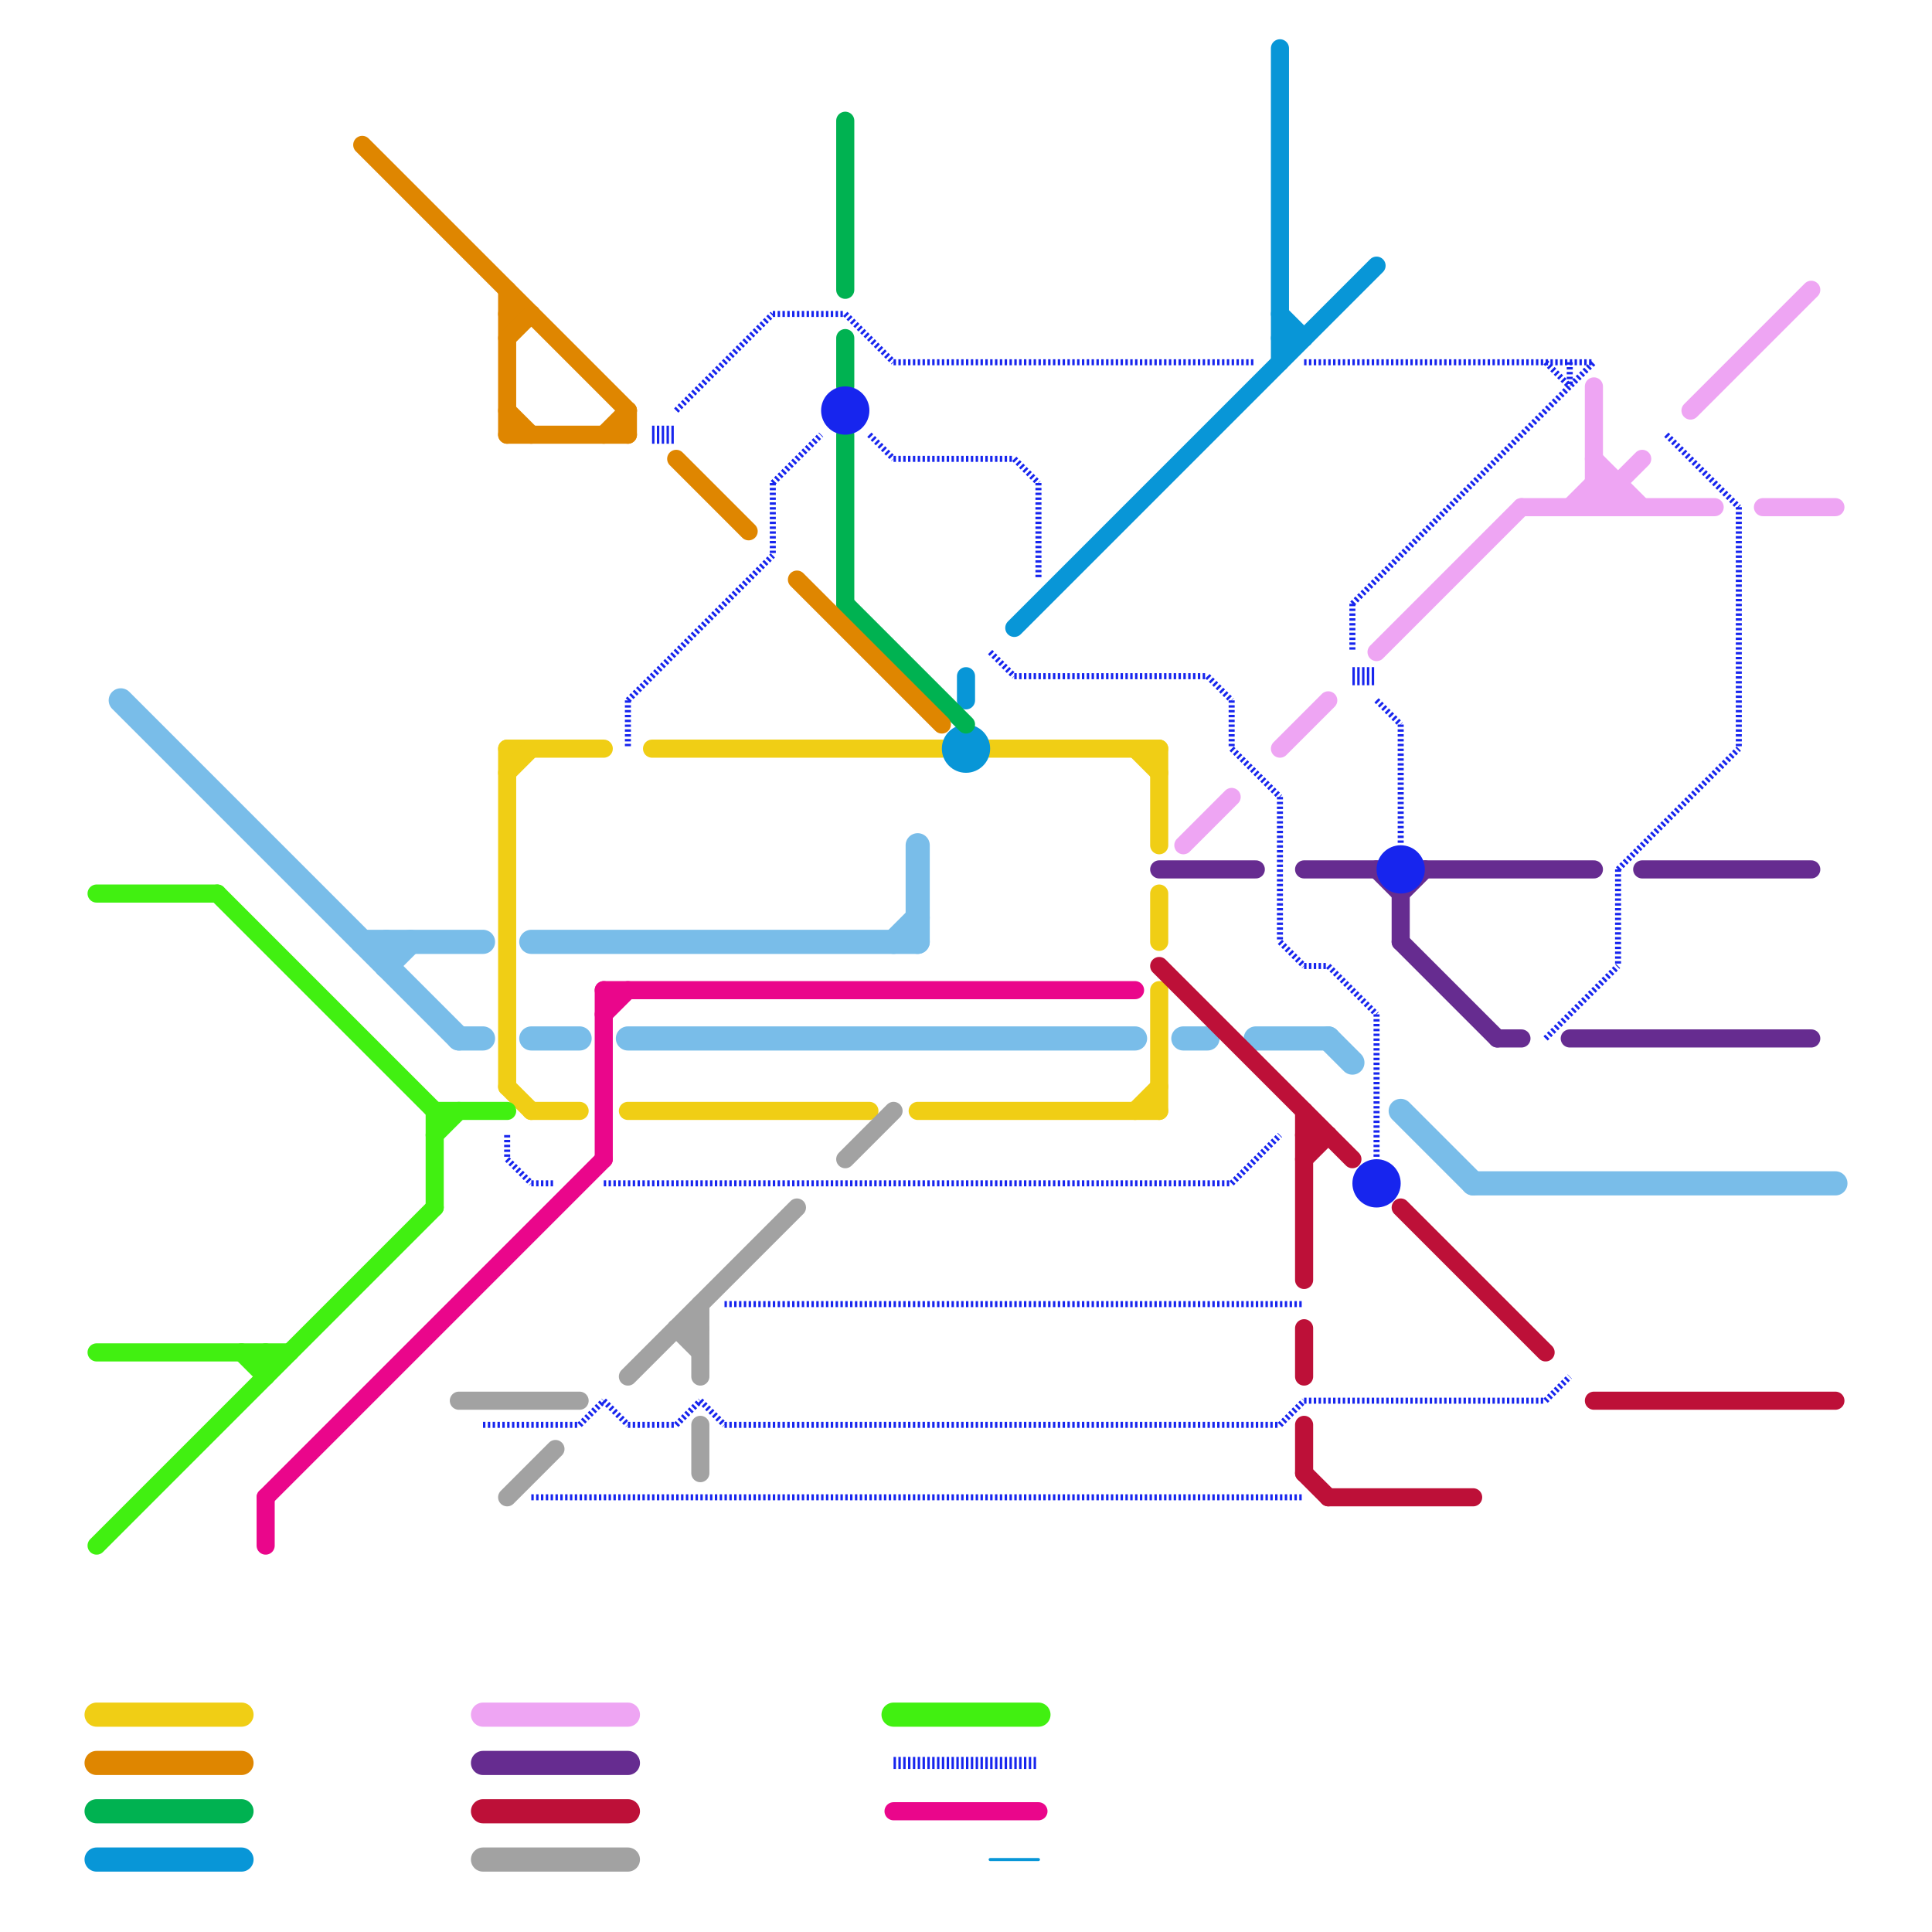 
<svg version="1.1" xmlns="http://www.w3.org/2000/svg" viewBox="0 0 80 80">
<style>text { font: 1px Helvetica; font-weight: 600; white-space: pre; dominant-baseline: central; } line { stroke-width: 0.75; fill: none; stroke-linecap: round; stroke-linejoin: round; } .c0 { stroke: #79bde9 } .c1 { stroke: #f0ce15 } .c2 { stroke: #0896d7 } .c3 { stroke: #00b251 } .c4 { stroke: #df8600 } .c5 { stroke: #662c90 } .c6 { stroke: #bd1038 } .c7 { stroke: #a2a2a2 } .c8 { stroke: #41f011 } .c9 { stroke: #eea5f3 } .c10 { stroke: #1725ee } .c11 { stroke: #ea068b } .w4 { stroke-width: .25; }.w3 { stroke-width: .5; }.w2 { stroke-width: .75; }.w5 { stroke-width: .125; }.w1 { stroke-width: 1; }.l5 { stroke-dasharray: .1 .1; stroke-linecap: butt; }</style><defs><g id="wm-xf"><circle r="1.2" fill="#000"/><circle r="0.9" fill="#fff"/><circle r="0.6" fill="#000"/><circle r="0.3" fill="#fff"/></g><g id="wm"><circle r="0.6" fill="#000"/><circle r="0.3" fill="#fff"/></g><g id="csm-1725ee"><circle r="0.4" fill="#1725ee"/><circle r="0.2" fill="#fff"/></g></defs><line class="c0 w1" x1="15" y1="39" x2="20" y2="39"/><line class="c0 w1" x1="22" y1="43" x2="24" y2="43"/><line class="c0 w1" x1="22" y1="39" x2="38" y2="39"/><line class="c0 w1" x1="16" y1="39" x2="16" y2="40"/><line class="c0 w1" x1="16" y1="40" x2="17" y2="39"/><line class="c0 w1" x1="49" y1="43" x2="50" y2="43"/><line class="c0 w1" x1="37" y1="39" x2="38" y2="38"/><line class="c0 w1" x1="5" y1="29" x2="19" y2="43"/><line class="c0 w1" x1="61" y1="49" x2="76" y2="49"/><line class="c0 w1" x1="38" y1="35" x2="38" y2="39"/><line class="c0 w1" x1="52" y1="43" x2="55" y2="43"/><line class="c0 w1" x1="26" y1="43" x2="47" y2="43"/><line class="c0 w1" x1="55" y1="43" x2="56" y2="44"/><line class="c0 w1" x1="19" y1="43" x2="20" y2="43"/><line class="c0 w1" x1="58" y1="46" x2="61" y2="49"/><line class="c1 " x1="47" y1="31" x2="48" y2="32"/><line class="c1 " x1="27" y1="31" x2="39" y2="31"/><line class="c1 " x1="22" y1="46" x2="24" y2="46"/><line class="c1 " x1="21" y1="31" x2="21" y2="45"/><line class="c1 " x1="38" y1="46" x2="48" y2="46"/><line class="c1 " x1="21" y1="31" x2="25" y2="31"/><line class="c1 " x1="48" y1="41" x2="48" y2="46"/><line class="c1 " x1="26" y1="46" x2="36" y2="46"/><line class="c1 " x1="21" y1="32" x2="22" y2="31"/><line class="c1 " x1="48" y1="31" x2="48" y2="35"/><line class="c1 " x1="21" y1="45" x2="22" y2="46"/><line class="c1 " x1="48" y1="37" x2="48" y2="39"/><line class="c1 " x1="47" y1="46" x2="48" y2="45"/><line class="c1 " x1="41" y1="31" x2="48" y2="31"/><line class="c1 w1" x1="4" y1="71" x2="10" y2="71"/><line class="c2 " x1="40" y1="28" x2="40" y2="29"/><line class="c2 " x1="53" y1="2" x2="53" y2="15"/><line class="c2 " x1="42" y1="26" x2="57" y2="11"/><line class="c2 " x1="53" y1="13" x2="54" y2="14"/><line class="c2 " x1="53" y1="14" x2="54" y2="14"/><circle cx="40" cy="31" r="1" fill="#0896d7" /><line class="c2 w1" x1="4" y1="77" x2="10" y2="77"/><line class="c2 w5" x1="41" y1="77" x2="43" y2="77"/><line class="c3 " x1="35" y1="5" x2="35" y2="12"/><line class="c3 " x1="35" y1="25" x2="40" y2="30"/><line class="c3 " x1="35" y1="14" x2="35" y2="16"/><line class="c3 " x1="35" y1="18" x2="35" y2="25"/><line class="c3 w1" x1="4" y1="75" x2="10" y2="75"/><line class="c4 " x1="28" y1="19" x2="31" y2="22"/><line class="c4 " x1="21" y1="13" x2="22" y2="13"/><line class="c4 " x1="21" y1="18" x2="26" y2="18"/><line class="c4 " x1="15" y1="6" x2="26" y2="17"/><line class="c4 " x1="25" y1="18" x2="26" y2="17"/><line class="c4 " x1="21" y1="12" x2="21" y2="18"/><line class="c4 " x1="26" y1="17" x2="26" y2="18"/><line class="c4 " x1="21" y1="17" x2="22" y2="18"/><line class="c4 " x1="33" y1="24" x2="39" y2="30"/><line class="c4 " x1="21" y1="14" x2="22" y2="13"/><line class="c4 w1" x1="4" y1="73" x2="10" y2="73"/><line class="c5 " x1="54" y1="36" x2="57" y2="36"/><line class="c5 " x1="62" y1="43" x2="63" y2="43"/><line class="c5 " x1="58" y1="39" x2="62" y2="43"/><line class="c5 " x1="48" y1="36" x2="52" y2="36"/><line class="c5 " x1="58" y1="37" x2="59" y2="36"/><line class="c5 " x1="58" y1="37" x2="58" y2="39"/><line class="c5 " x1="65" y1="43" x2="75" y2="43"/><line class="c5 " x1="59" y1="36" x2="66" y2="36"/><line class="c5 " x1="68" y1="36" x2="75" y2="36"/><line class="c5 " x1="57" y1="36" x2="58" y2="37"/><line class="c5 w1" x1="20" y1="73" x2="26" y2="73"/><line class="c6 " x1="54" y1="61" x2="55" y2="62"/><line class="c6 " x1="54" y1="47" x2="55" y2="47"/><line class="c6 " x1="54" y1="55" x2="54" y2="57"/><line class="c6 " x1="58" y1="50" x2="64" y2="56"/><line class="c6 " x1="66" y1="58" x2="76" y2="58"/><line class="c6 " x1="54" y1="48" x2="55" y2="47"/><line class="c6 " x1="54" y1="46" x2="54" y2="53"/><line class="c6 " x1="54" y1="59" x2="54" y2="61"/><line class="c6 " x1="48" y1="40" x2="56" y2="48"/><line class="c6 " x1="55" y1="62" x2="61" y2="62"/><line class="c6 w1" x1="20" y1="75" x2="26" y2="75"/><line class="c7 " x1="29" y1="59" x2="29" y2="61"/><line class="c7 " x1="29" y1="54" x2="29" y2="57"/><line class="c7 " x1="19" y1="58" x2="24" y2="58"/><line class="c7 " x1="21" y1="62" x2="23" y2="60"/><line class="c7 " x1="35" y1="48" x2="37" y2="46"/><line class="c7 " x1="28" y1="55" x2="29" y2="56"/><line class="c7 " x1="26" y1="57" x2="33" y2="50"/><line class="c7 " x1="28" y1="55" x2="29" y2="55"/><line class="c7 w1" x1="20" y1="77" x2="26" y2="77"/><line class="c8 " x1="4" y1="56" x2="12" y2="56"/><line class="c8 " x1="9" y1="37" x2="18" y2="46"/><line class="c8 " x1="11" y1="56" x2="11" y2="57"/><line class="c8 " x1="18" y1="47" x2="19" y2="46"/><line class="c8 " x1="4" y1="37" x2="9" y2="37"/><line class="c8 " x1="4" y1="64" x2="18" y2="50"/><line class="c8 " x1="10" y1="56" x2="11" y2="57"/><line class="c8 " x1="18" y1="46" x2="18" y2="50"/><line class="c8 " x1="18" y1="46" x2="21" y2="46"/><line class="c8 w1" x1="37" y1="71" x2="43" y2="71"/><line class="c9 " x1="49" y1="35" x2="51" y2="33"/><line class="c9 " x1="66" y1="19" x2="68" y2="21"/><line class="c9 " x1="63" y1="21" x2="71" y2="21"/><line class="c9 " x1="66" y1="20" x2="67" y2="20"/><line class="c9 " x1="65" y1="21" x2="66" y2="20"/><line class="c9 " x1="66" y1="16" x2="66" y2="21"/><line class="c9 " x1="66" y1="21" x2="68" y2="19"/><line class="c9 " x1="53" y1="31" x2="55" y2="29"/><line class="c9 " x1="70" y1="17" x2="75" y2="12"/><line class="c9 " x1="73" y1="21" x2="76" y2="21"/><line class="c9 " x1="67" y1="20" x2="67" y2="21"/><line class="c9 " x1="66" y1="20" x2="67" y2="21"/><line class="c9 " x1="57" y1="27" x2="63" y2="21"/><line class="c9 w1" x1="20" y1="71" x2="26" y2="71"/><line class="c10 l5" x1="27" y1="18" x2="28" y2="18"/><line class="c10 l5" x1="56" y1="28" x2="57" y2="28"/><circle cx="57" cy="49" r="1" fill="#1725ee" /><circle cx="58" cy="36" r="1" fill="#1725ee" /><circle cx="35" cy="17" r="1" fill="#1725ee" /><line class="c10 w4 l5" x1="22" y1="62" x2="54" y2="62"/><line class="c10 w4 l5" x1="64" y1="58" x2="65" y2="57"/><line class="c10 w4 l5" x1="56" y1="25" x2="66" y2="15"/><line class="c10 w4 l5" x1="35" y1="13" x2="37" y2="15"/><line class="c10 w4 l5" x1="32" y1="20" x2="34" y2="18"/><line class="c10 w4 l5" x1="26" y1="59" x2="28" y2="59"/><line class="c10 w4 l5" x1="53" y1="59" x2="54" y2="58"/><line class="c10 w4 l5" x1="36" y1="18" x2="37" y2="19"/><line class="c10 w4 l5" x1="41" y1="27" x2="42" y2="28"/><line class="c10 w4 l5" x1="64" y1="15" x2="65" y2="16"/><line class="c10 w4 l5" x1="69" y1="18" x2="72" y2="21"/><line class="c10 w4 l5" x1="26" y1="29" x2="26" y2="31"/><line class="c10 w4 l5" x1="54" y1="15" x2="66" y2="15"/><line class="c10 w4 l5" x1="26" y1="29" x2="32" y2="23"/><line class="c10 w4 l5" x1="54" y1="40" x2="55" y2="40"/><line class="c10 w4 l5" x1="29" y1="58" x2="30" y2="59"/><line class="c10 w4 l5" x1="28" y1="59" x2="29" y2="58"/><line class="c10 w4 l5" x1="57" y1="42" x2="57" y2="48"/><line class="c10 w4 l5" x1="24" y1="59" x2="25" y2="58"/><line class="c10 w4 l5" x1="25" y1="58" x2="26" y2="59"/><line class="c10 w4 l5" x1="65" y1="15" x2="65" y2="16"/><line class="c10 w4 l5" x1="67" y1="36" x2="67" y2="40"/><line class="c10 w4 l5" x1="30" y1="59" x2="53" y2="59"/><line class="c10 w4 l5" x1="64" y1="43" x2="67" y2="40"/><line class="c10 w4 l5" x1="32" y1="20" x2="32" y2="23"/><line class="c10 w4 l5" x1="54" y1="58" x2="64" y2="58"/><line class="c10 w4 l5" x1="57" y1="29" x2="58" y2="30"/><line class="c10 w4 l5" x1="51" y1="29" x2="51" y2="31"/><line class="c10 w4 l5" x1="22" y1="49" x2="23" y2="49"/><line class="c10 w4 l5" x1="72" y1="21" x2="72" y2="31"/><line class="c10 w4 l5" x1="51" y1="49" x2="53" y2="47"/><line class="c10 w4 l5" x1="37" y1="15" x2="52" y2="15"/><line class="c10 w4 l5" x1="58" y1="30" x2="58" y2="35"/><line class="c10 w4 l5" x1="30" y1="54" x2="54" y2="54"/><line class="c10 w4 l5" x1="42" y1="28" x2="50" y2="28"/><line class="c10 w4 l5" x1="37" y1="19" x2="42" y2="19"/><line class="c10 w4 l5" x1="56" y1="25" x2="56" y2="27"/><line class="c10 w4 l5" x1="32" y1="13" x2="35" y2="13"/><line class="c10 w4 l5" x1="51" y1="31" x2="53" y2="33"/><line class="c10 w4 l5" x1="53" y1="39" x2="54" y2="40"/><line class="c10 w4 l5" x1="21" y1="48" x2="22" y2="49"/><line class="c10 w4 l5" x1="43" y1="20" x2="43" y2="24"/><line class="c10 w4 l5" x1="42" y1="19" x2="43" y2="20"/><line class="c10 w4 l5" x1="21" y1="47" x2="21" y2="48"/><line class="c10 w4 l5" x1="50" y1="28" x2="51" y2="29"/><line class="c10 w4 l5" x1="67" y1="36" x2="72" y2="31"/><line class="c10 w4 l5" x1="20" y1="59" x2="24" y2="59"/><line class="c10 w4 l5" x1="53" y1="33" x2="53" y2="39"/><line class="c10 w4 l5" x1="25" y1="49" x2="51" y2="49"/><line class="c10 w4 l5" x1="55" y1="40" x2="57" y2="42"/><line class="c10 w4 l5" x1="28" y1="17" x2="32" y2="13"/><line class="c10 w3 l5" x1="37" y1="73" x2="43" y2="73"/><line class="c11 " x1="11" y1="62" x2="25" y2="48"/><line class="c11 " x1="25" y1="41" x2="47" y2="41"/><line class="c11 " x1="37" y1="75" x2="43" y2="75"/><line class="c11 " x1="25" y1="41" x2="25" y2="48"/><line class="c11 " x1="11" y1="62" x2="11" y2="64"/><line class="c11 " x1="25" y1="42" x2="26" y2="41"/>
</svg>
